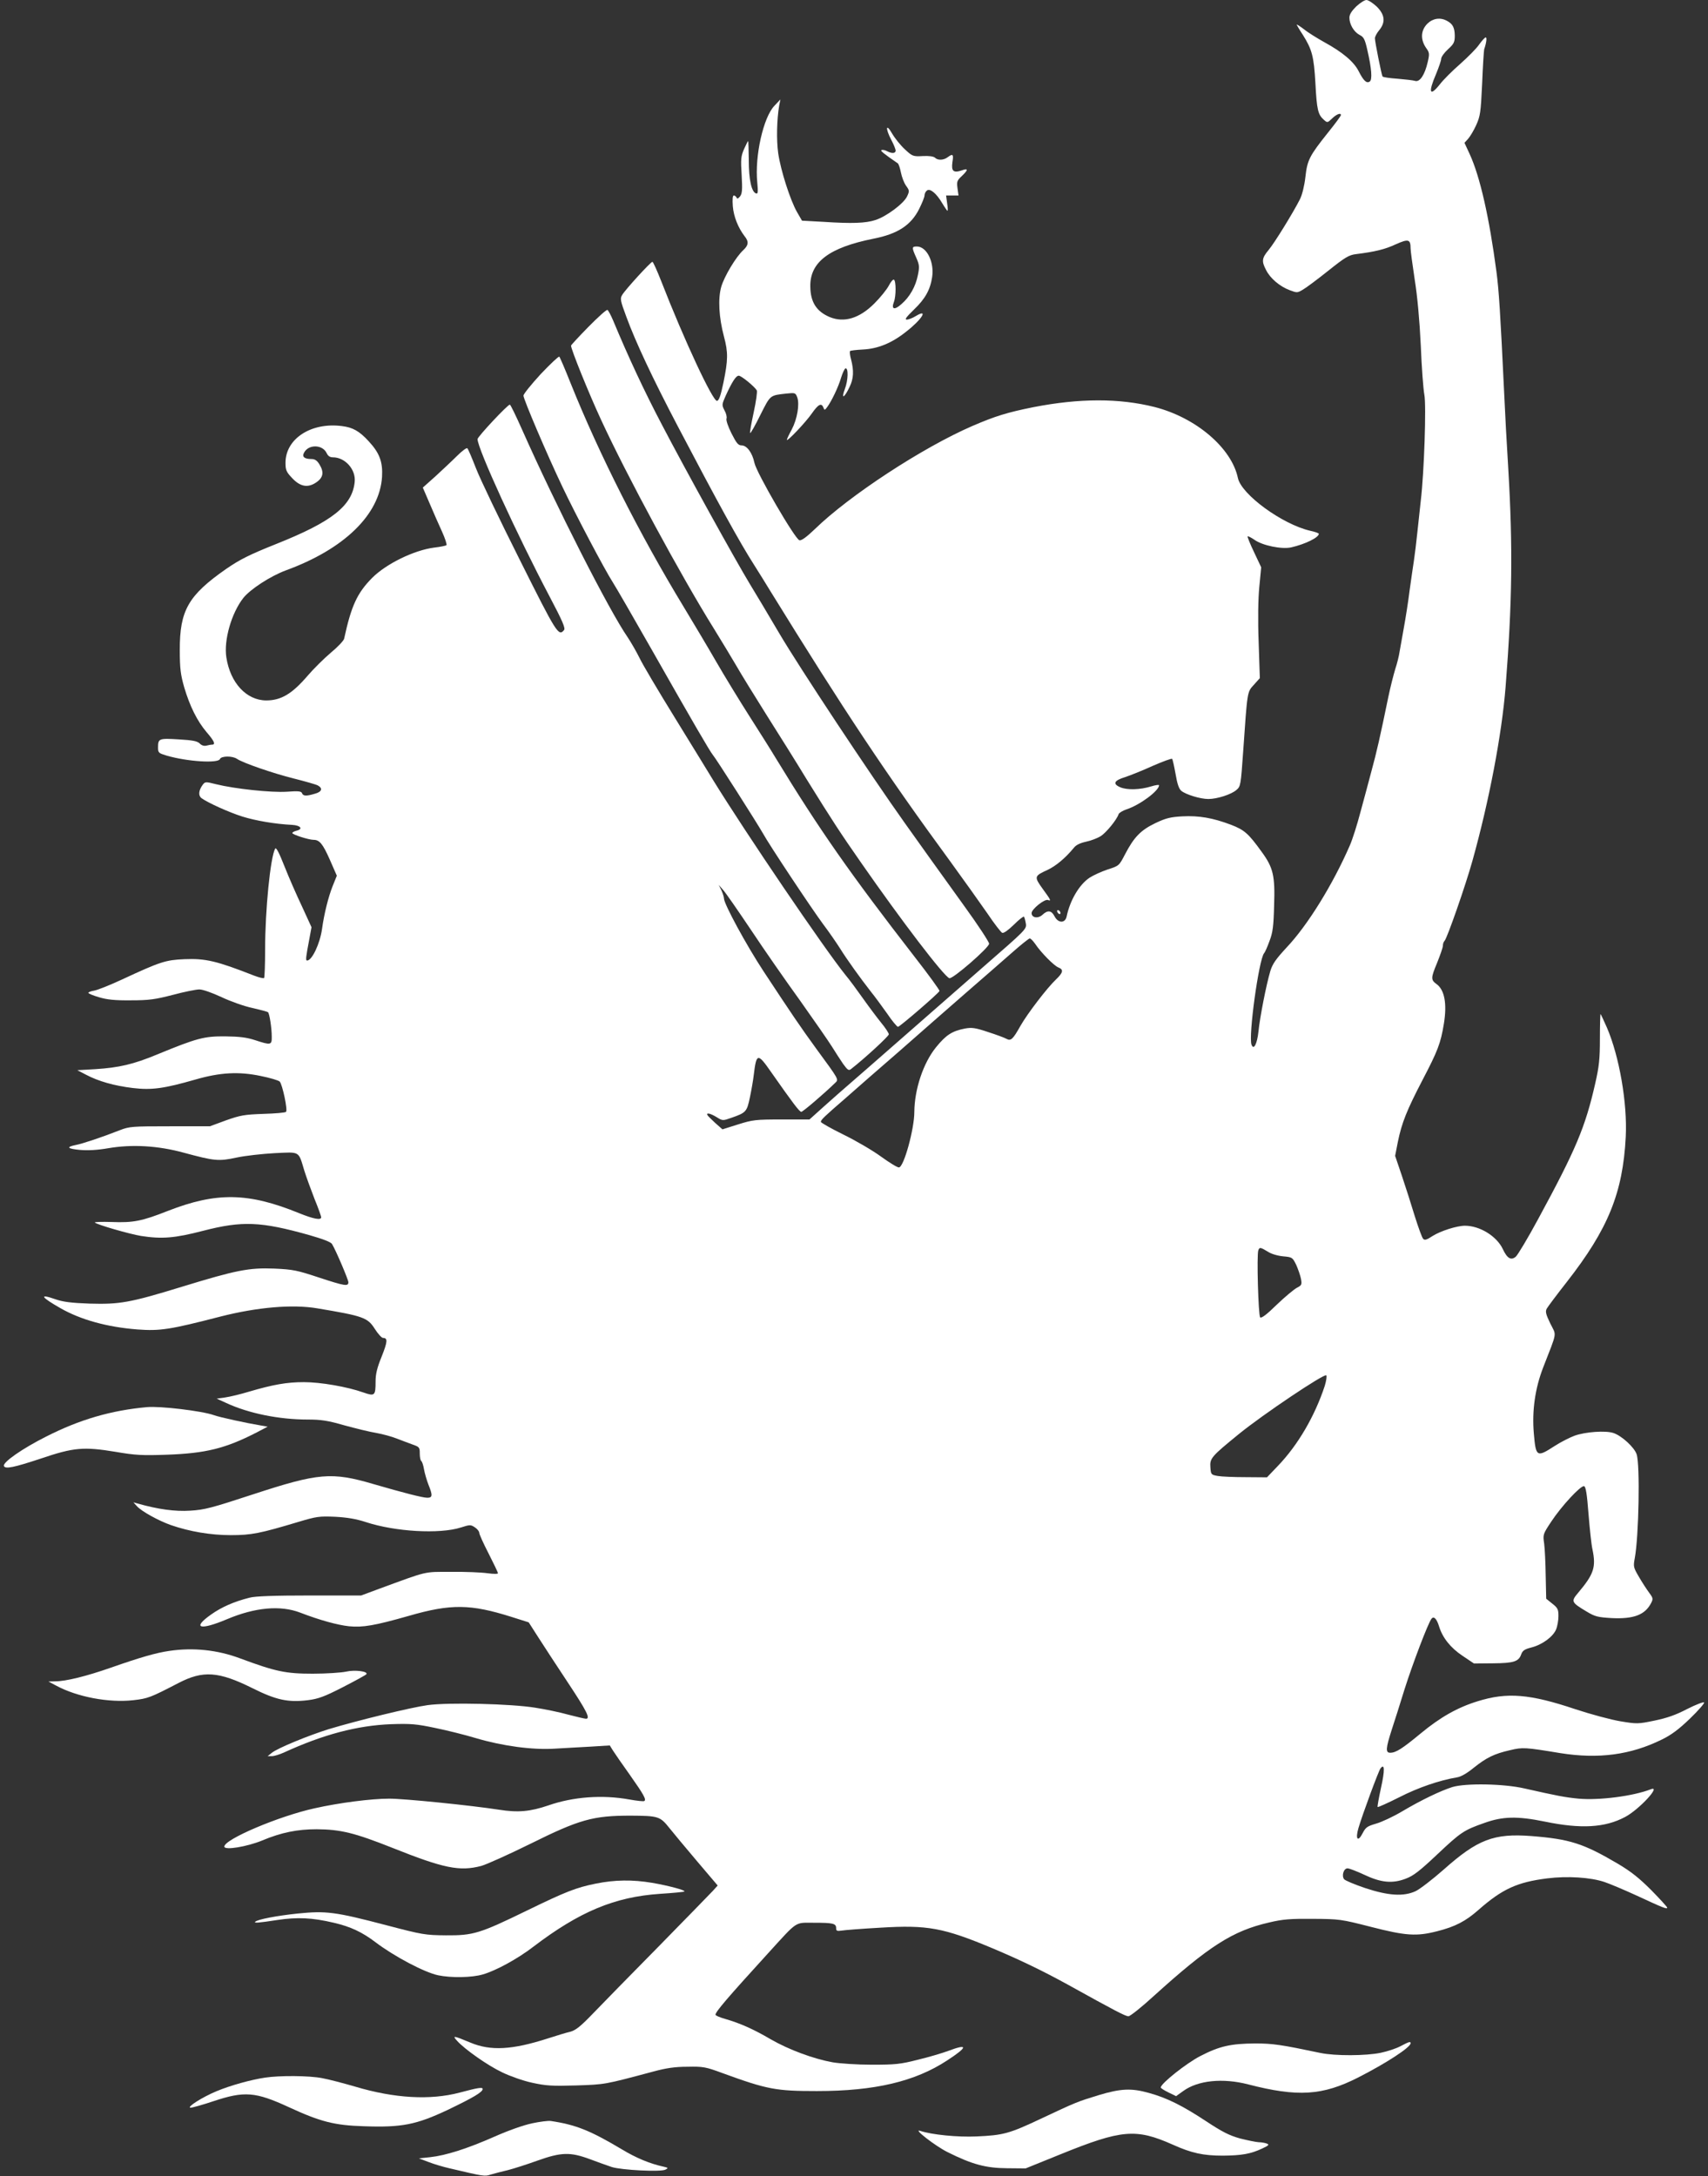<?xml version="1.0" standalone="no"?>
<!DOCTYPE svg PUBLIC "-//W3C//DTD SVG 20010904//EN"
 "http://www.w3.org/TR/2001/REC-SVG-20010904/DTD/svg10.dtd">
<svg version="1.0" xmlns="http://www.w3.org/2000/svg"
 width="1005pt" height="1280pt" viewBox="0 0 1005 1280"
 preserveAspectRatio="xMidYMid meet">
<rect x="0" y="0" width="1005" height="1280" fill="#333333" stroke="none"/>
<g transform="translate(0,1280) scale(0.1,-0.1)"
fill="#ffffff" stroke="none">
<path d="M7980 12762 c-27 -27 -40 -47 -40 -66 0 -39 26 -83 59 -101 25 -12
32 -25 46 -87 26 -112 31 -178 14 -188 -18 -12 -36 5 -65 62 -28 55 -94 111
-202 170 -41 23 -95 56 -118 75 -24 18 -44 31 -44 28 0 -2 16 -30 36 -60 54
-86 65 -126 74 -285 8 -154 15 -184 49 -214 21 -19 22 -19 49 7 27 26 52 35
52 20 0 -5 -34 -51 -76 -103 -109 -137 -122 -161 -133 -262 -6 -52 -19 -104
-32 -130 -40 -79 -149 -256 -184 -298 -40 -48 -43 -66 -15 -119 24 -48 80 -96
139 -118 42 -16 45 -16 77 3 18 10 85 60 149 111 99 79 122 93 163 98 112 14
171 28 235 58 74 33 87 30 87 -24 0 -14 11 -96 24 -182 16 -99 29 -242 36
-389 5 -128 15 -259 21 -290 12 -60 -1 -457 -21 -623 -5 -44 -14 -127 -20
-185 -6 -58 -15 -132 -20 -165 -5 -33 -17 -114 -26 -180 -8 -66 -24 -165 -34
-220 -10 -55 -21 -118 -25 -140 -3 -22 -14 -67 -25 -100 -10 -33 -29 -107 -41
-165 -47 -229 -70 -330 -99 -435 -16 -60 -45 -170 -65 -242 -19 -73 -47 -161
-62 -195 -100 -230 -248 -470 -373 -602 -62 -67 -82 -95 -95 -137 -24 -80 -62
-274 -70 -356 -8 -74 -28 -113 -41 -78 -19 50 43 500 74 538 6 6 20 39 32 72
19 49 24 87 27 210 6 173 -5 221 -73 314 -78 108 -101 129 -182 160 -106 40
-187 54 -285 49 -70 -4 -96 -10 -159 -40 -85 -41 -125 -81 -178 -183 -35 -67
-35 -68 -101 -89 -36 -12 -85 -34 -108 -49 -60 -40 -115 -132 -135 -229 -9
-40 -50 -39 -71 2 -18 35 -40 38 -71 9 -26 -24 -64 -18 -64 10 0 23 76 84 96
77 21 -8 18 -1 -31 66 -51 71 -50 75 29 111 49 23 104 69 153 128 14 19 38 30
74 38 29 6 67 21 85 32 31 19 95 96 106 130 3 8 25 21 49 29 78 26 189 109
189 141 0 4 -21 1 -47 -7 -65 -20 -141 -22 -181 -5 -47 20 -37 40 29 60 30 10
103 39 162 66 60 26 111 45 114 41 3 -3 12 -43 20 -88 10 -60 20 -88 34 -100
27 -22 112 -48 159 -48 52 0 135 27 165 53 25 21 26 28 40 227 25 358 23 348
63 392 l35 39 -7 212 c-5 133 -3 255 4 326 l11 114 -42 89 c-23 48 -40 90 -38
93 3 2 21 -7 40 -20 47 -34 160 -57 216 -45 83 19 163 58 163 80 0 4 -23 12
-51 18 -164 38 -404 213 -425 310 -37 177 -247 356 -491 418 -207 52 -440 52
-712 -1 -154 -31 -223 -52 -360 -111 -291 -126 -724 -409 -927 -607 -48 -46
-78 -68 -90 -65 -25 5 -253 397 -265 456 -12 58 -44 102 -75 102 -20 0 -30 12
-60 71 -20 40 -33 78 -29 87 3 9 -2 31 -12 48 -16 32 -16 34 7 86 39 85 61
118 77 118 15 0 91 -62 106 -86 4 -7 -4 -65 -18 -129 -14 -65 -24 -120 -21
-122 3 -3 30 45 60 106 60 119 55 115 154 126 50 5 53 5 63 -22 15 -40 0 -128
-32 -189 -16 -29 -29 -57 -29 -61 0 -14 111 103 147 155 38 54 56 64 68 35 6
-17 8 -17 22 2 26 35 66 118 82 173 9 29 21 54 26 55 18 4 16 -70 -4 -122 -23
-62 -3 -53 28 13 24 48 26 96 9 161 -7 24 -9 47 -6 50 3 3 36 7 74 9 88 4 171
37 256 105 93 72 133 138 57 92 -19 -12 -43 -21 -53 -21 -15 0 -3 15 42 59 66
63 96 117 107 192 13 88 -32 179 -90 179 -30 0 -31 -5 -4 -65 19 -43 20 -54
10 -103 -13 -67 -48 -129 -97 -171 -41 -37 -61 -31 -44 13 13 34 13 123 0 131
-5 3 -19 -13 -30 -35 -12 -23 -50 -70 -85 -105 -88 -88 -178 -115 -263 -80
-78 33 -113 88 -114 179 -3 144 111 230 372 282 142 28 221 79 269 176 17 34
31 69 31 78 0 10 6 23 14 29 18 15 56 -16 90 -74 15 -25 29 -45 31 -45 3 0 2
20 -2 45 l-6 45 36 0 37 0 -6 43 c-5 38 -3 45 25 71 39 37 39 48 1 34 -50 -17
-63 -5 -56 47 8 48 3 53 -28 30 -24 -18 -58 -19 -74 -3 -8 8 -35 12 -72 10
-57 -3 -61 -2 -106 40 -25 23 -59 65 -75 93 -37 64 -40 29 -4 -39 14 -26 25
-54 25 -62 0 -17 -23 -18 -51 -3 -11 6 -25 9 -32 6 -9 -3 13 -21 96 -78 5 -4
13 -28 18 -53 5 -26 18 -61 30 -78 21 -29 21 -32 6 -64 -20 -42 -121 -117
-185 -138 -58 -19 -138 -22 -305 -11 l-128 7 -30 52 c-39 69 -95 242 -110 345
-11 79 -8 199 6 281 l7 35 -35 -37 c-65 -67 -117 -296 -101 -452 5 -55 4 -68
-7 -64 -27 9 -43 80 -43 196 -1 61 -2 112 -4 112 -2 0 -12 -21 -24 -47 -18
-42 -20 -59 -14 -153 5 -88 3 -109 -10 -126 -11 -13 -17 -15 -20 -6 -3 6 -10
12 -16 12 -7 0 -9 -22 -6 -63 5 -61 31 -126 69 -176 26 -32 24 -53 -7 -82 -43
-39 -112 -154 -130 -216 -20 -70 -14 -180 16 -293 25 -93 24 -138 -3 -270 -16
-76 -26 -106 -38 -108 -24 -4 -192 354 -329 706 -24 61 -47 112 -51 112 -10 0
-160 -164 -178 -195 -13 -21 -11 -33 24 -127 55 -150 155 -363 303 -645 232
-442 364 -683 450 -817 26 -41 69 -110 95 -153 434 -703 683 -1078 1057 -1588
80 -110 179 -249 220 -308 40 -60 80 -111 87 -114 9 -4 36 16 69 48 29 29 56
50 59 47 3 -3 8 -21 11 -39 6 -34 3 -36 -253 -259 -142 -124 -365 -319 -497
-435 -131 -115 -263 -230 -292 -255 -29 -25 -93 -81 -142 -125 l-89 -80 -164
0 c-153 0 -170 -2 -256 -29 l-92 -29 -43 38 c-24 22 -44 42 -46 47 -6 15 20 8
56 -14 34 -21 35 -21 86 -3 86 30 91 35 109 122 9 43 19 101 22 128 16 132 23
133 103 18 127 -181 166 -233 177 -233 9 0 131 104 199 170 22 21 25 16 -110
200 -96 132 -144 203 -312 458 -100 152 -232 395 -232 427 0 9 -7 30 -15 48
l-16 32 26 -30 c15 -16 88 -122 164 -235 75 -113 205 -300 289 -416 83 -117
167 -238 187 -270 20 -33 50 -78 66 -102 27 -37 33 -41 47 -30 81 63 222 193
222 204 0 7 -20 38 -45 68 -25 31 -73 95 -107 143 -34 48 -80 111 -103 138
-126 156 -588 837 -778 1145 -22 36 -121 198 -221 360 -100 162 -197 325 -214
362 -18 36 -49 90 -69 120 -109 157 -423 775 -621 1221 -36 81 -68 147 -72
147 -13 0 -190 -189 -190 -203 0 -56 235 -568 424 -926 76 -144 94 -186 85
-197 -32 -39 -43 -22 -261 414 -118 235 -234 477 -257 537 -24 61 -46 114 -51
118 -4 5 -32 -16 -61 -45 -30 -30 -87 -83 -127 -120 l-74 -66 40 -93 c22 -52
55 -127 73 -166 18 -40 30 -76 26 -80 -4 -3 -36 -10 -72 -14 -118 -15 -282
-95 -365 -178 -88 -89 -123 -164 -165 -358 -3 -12 -38 -49 -78 -82 -39 -33
-101 -94 -137 -136 -92 -107 -156 -145 -244 -145 -116 1 -211 103 -234 253
-16 101 30 261 100 350 42 52 159 128 250 162 343 125 552 328 566 550 5 87
-14 140 -78 209 -56 61 -94 82 -159 90 -181 23 -331 -75 -331 -216 0 -43 5
-54 38 -89 48 -52 93 -60 142 -27 42 28 48 60 20 106 -14 23 -27 32 -47 32
-42 0 -57 13 -44 37 26 51 109 49 133 -2 8 -17 19 -25 37 -25 72 0 136 -72
128 -145 -14 -140 -134 -234 -460 -364 -160 -64 -214 -91 -297 -148 -222 -155
-273 -244 -272 -477 0 -110 5 -145 26 -219 33 -111 76 -198 132 -264 45 -52
54 -73 32 -73 -7 0 -22 -3 -34 -6 -13 -3 -28 1 -39 13 -15 14 -41 19 -124 24
-116 7 -121 5 -121 -48 0 -31 3 -33 52 -48 122 -35 301 -46 312 -20 7 19 74
20 101 1 36 -24 209 -84 333 -115 67 -17 131 -35 142 -41 31 -17 24 -38 -18
-49 -50 -15 -69 -14 -75 4 -5 11 -22 13 -89 8 -91 -6 -307 17 -416 44 -63 16
-65 15 -79 -3 -25 -34 -27 -64 -7 -79 37 -27 161 -83 240 -108 77 -24 191 -44
293 -49 50 -3 66 -24 27 -34 -14 -3 -26 -10 -26 -14 0 -9 97 -40 125 -40 35 0
54 -23 95 -115 l42 -96 -25 -62 c-25 -63 -50 -163 -62 -251 -12 -86 -59 -186
-88 -186 -10 0 -7 20 14 131 l12 65 -55 120 c-31 65 -78 172 -104 238 -32 81
-49 114 -55 104 -28 -51 -59 -360 -59 -594 0 -88 -3 -163 -6 -167 -4 -3 -29 3
-58 14 -222 87 -286 102 -411 97 -111 -5 -140 -14 -368 -120 -71 -33 -144 -62
-163 -65 -19 -3 -34 -9 -34 -13 0 -4 28 -16 63 -26 47 -14 93 -19 187 -18 107
0 142 5 247 32 67 18 137 32 156 32 20 0 74 -19 130 -45 53 -25 134 -54 182
-64 48 -11 89 -22 92 -25 9 -8 22 -94 22 -143 1 -51 -5 -52 -99 -21 -50 16
-91 21 -175 22 -123 1 -166 -10 -399 -106 -142 -59 -226 -78 -366 -87 l-105
-6 50 -26 c73 -39 168 -66 278 -79 110 -13 182 -3 367 50 145 42 255 48 384
21 55 -11 105 -26 112 -33 16 -18 48 -168 37 -178 -4 -5 -64 -10 -133 -12
-112 -4 -135 -8 -220 -38 l-95 -35 -235 0 c-223 0 -238 -1 -295 -23 -104 -41
-221 -80 -259 -87 -59 -12 -50 -22 25 -29 47 -4 102 -1 166 10 140 24 293 15
443 -26 182 -49 205 -52 312 -29 51 11 152 22 224 26 152 7 139 15 175 -104
12 -38 39 -112 60 -166 22 -53 39 -102 39 -107 0 -19 -46 -10 -130 24 -299
122 -486 125 -773 13 -152 -60 -203 -70 -330 -65 -59 2 -103 0 -99 -3 13 -13
205 -68 272 -79 123 -19 198 -13 364 30 232 60 341 55 626 -25 80 -23 128 -41
134 -53 24 -40 95 -208 96 -224 0 -26 -20 -23 -175 28 -127 42 -151 47 -261
52 -149 6 -224 -9 -544 -107 -306 -94 -366 -104 -543 -99 -109 4 -156 10 -202
26 -97 34 -85 13 31 -53 119 -68 274 -111 452 -125 134 -10 192 -1 490 76 216
55 424 73 570 48 269 -45 295 -54 337 -120 19 -30 41 -54 49 -54 28 0 27 -21
-8 -109 -27 -66 -36 -103 -36 -147 0 -84 -5 -88 -71 -65 -96 34 -252 61 -351
61 -100 0 -180 -14 -323 -56 -49 -15 -112 -30 -140 -34 l-50 -7 55 -25 c133
-62 312 -98 481 -98 78 0 118 -6 215 -34 66 -18 151 -39 189 -45 39 -7 93 -22
120 -33 28 -11 69 -26 93 -35 40 -14 42 -17 42 -53 0 -22 4 -41 9 -44 5 -4 12
-25 16 -49 4 -23 16 -64 26 -90 26 -64 24 -77 -7 -77 -27 0 -143 30 -315 80
-248 73 -325 66 -710 -60 -244 -80 -285 -91 -369 -96 -90 -6 -190 8 -310 42
l-25 7 20 -22 c26 -30 127 -86 201 -112 110 -38 233 -59 352 -59 122 0 171 10
395 77 110 33 125 35 220 31 72 -4 124 -13 179 -31 173 -57 434 -72 560 -32
53 17 58 17 82 1 14 -9 26 -24 26 -32 0 -9 25 -64 55 -122 30 -59 55 -111 55
-116 0 -5 -25 -5 -62 0 -35 5 -130 9 -213 8 -165 0 -133 7 -425 -100 l-105
-39 -305 0 c-206 0 -320 -4 -352 -13 -91 -23 -164 -55 -226 -99 -115 -81 -66
-95 95 -27 164 69 313 83 430 38 114 -44 220 -73 287 -80 80 -8 151 4 351 61
249 72 364 70 605 -6 l101 -32 57 -89 c31 -49 110 -169 174 -266 112 -169 133
-212 106 -212 -7 0 -54 11 -104 24 -49 14 -137 32 -195 41 -140 23 -512 32
-633 15 -96 -13 -412 -90 -581 -141 -119 -37 -300 -111 -335 -139 l-25 -20 25
0 c14 0 45 10 70 21 233 107 432 159 630 167 119 4 150 1 260 -22 69 -14 177
-41 240 -60 159 -47 333 -70 463 -62 56 3 152 9 213 12 l112 7 18 -29 c10 -16
55 -81 100 -144 84 -119 98 -146 85 -154 -4 -3 -43 1 -87 9 -160 29 -332 16
-478 -35 -106 -36 -178 -43 -290 -25 -169 26 -557 65 -645 65 -106 0 -294 -24
-441 -57 -209 -46 -530 -182 -530 -225 0 -23 133 -1 223 36 112 47 207 66 320
66 142 -1 223 -21 445 -109 303 -121 396 -140 523 -107 30 8 159 66 287 129
292 145 371 167 593 167 163 -1 173 -4 228 -73 20 -25 92 -112 160 -192 l124
-146 -29 -32 c-16 -17 -160 -165 -319 -327 -160 -162 -333 -339 -385 -393 -74
-77 -102 -99 -134 -108 -23 -5 -81 -23 -131 -39 -211 -68 -338 -75 -457 -25
-101 42 -108 43 -78 10 44 -49 180 -145 265 -185 45 -22 124 -50 176 -61 82
-18 116 -20 259 -16 172 6 163 4 455 82 74 20 126 28 200 28 92 2 108 -1 205
-37 266 -97 316 -106 557 -106 340 0 577 56 766 180 123 80 125 101 6 56 -35
-13 -116 -37 -179 -52 -102 -26 -132 -29 -270 -29 -85 0 -189 7 -230 14 -112
20 -258 74 -364 135 -104 61 -182 95 -268 120 -32 9 -58 20 -58 25 0 17 71
100 309 361 178 195 155 180 270 180 113 0 131 -4 131 -32 0 -16 5 -18 33 -14
17 3 120 11 227 17 277 17 371 0 662 -122 159 -67 294 -132 443 -214 276 -153
337 -185 355 -185 10 0 78 54 151 121 323 292 462 381 674 430 84 20 126 23
260 22 156 -1 165 -2 341 -47 206 -53 269 -57 390 -26 107 27 168 59 244 126
140 123 228 163 404 185 120 15 255 6 336 -21 33 -11 118 -47 190 -80 155 -72
180 -82 180 -71 0 4 -42 50 -93 102 -71 71 -118 109 -197 156 -204 120 -283
145 -509 163 -221 17 -317 -20 -516 -197 -66 -58 -140 -115 -165 -127 -71 -33
-161 -27 -297 18 -62 21 -117 44 -124 52 -16 20 -3 64 20 64 10 0 54 -17 97
-37 99 -47 166 -54 245 -24 46 17 83 46 188 145 137 129 155 141 275 183 108
39 194 41 356 8 212 -44 353 -36 472 27 82 43 217 189 151 163 -103 -40 -302
-66 -425 -55 -81 8 -122 16 -318 60 -120 28 -347 32 -425 8 -69 -22 -182 -76
-295 -143 -52 -31 -121 -63 -153 -72 -51 -15 -61 -21 -79 -56 -28 -55 -44 -36
-25 29 24 82 119 338 130 352 25 32 26 -11 3 -114 -13 -60 -22 -111 -20 -113
2 -3 59 23 127 57 111 57 237 100 339 117 23 3 60 24 100 57 74 59 120 82 213
103 74 18 89 17 295 -17 225 -36 415 -11 599 80 54 26 100 60 165 123 50 48
87 91 83 95 -4 4 -49 -13 -100 -39 -67 -35 -119 -53 -192 -68 -96 -20 -104
-20 -200 -4 -55 9 -174 41 -265 71 -268 90 -402 101 -575 47 -120 -37 -220
-94 -335 -189 -109 -90 -146 -114 -180 -114 -28 0 -26 26 9 135 16 49 51 158
76 240 47 148 138 388 158 413 14 18 31 0 45 -46 20 -65 67 -125 138 -172 l67
-45 111 1 c123 1 152 10 167 53 8 22 20 30 59 40 64 16 128 63 146 106 8 19
14 54 14 79 0 39 -4 48 -36 73 l-36 29 -3 135 c-1 74 -5 159 -9 189 -8 54 -7
56 42 130 60 91 174 214 193 208 10 -3 17 -46 26 -164 7 -87 17 -181 23 -207
22 -105 9 -146 -84 -256 -43 -51 -41 -56 49 -110 50 -30 65 -34 149 -39 129
-6 195 19 231 88 13 25 12 30 -11 61 -14 19 -41 60 -60 93 -33 56 -34 61 -25
110 24 128 32 549 11 612 -14 41 -88 109 -137 125 -46 15 -163 7 -228 -16 -27
-10 -81 -37 -118 -61 -105 -68 -110 -65 -122 76 -11 131 7 262 55 386 85 219
79 184 42 259 -26 54 -30 70 -21 87 6 11 59 82 118 157 244 312 330 525 347
854 10 199 -38 474 -111 643 -18 41 -35 77 -37 79 -2 3 -4 -62 -4 -143 0 -124
-5 -166 -28 -267 -58 -255 -113 -386 -335 -795 -61 -113 -121 -213 -132 -222
-28 -24 -51 -10 -77 46 -36 75 -135 136 -222 136 -48 0 -144 -31 -190 -60 -35
-23 -47 -27 -56 -17 -7 7 -28 66 -49 132 -20 66 -54 173 -76 238 l-40 118 16
82 c23 113 53 187 144 362 90 172 108 217 127 334 19 117 4 199 -44 233 -33
24 -33 36 3 122 19 47 35 93 35 103 0 11 4 23 10 29 15 15 124 327 164 471 98
351 173 744 195 1023 39 495 43 822 16 1278 -9 142 -20 349 -25 462 -22 458
-30 590 -45 703 -42 317 -96 557 -157 690 l-31 67 21 23 c11 12 33 48 48 81
24 54 27 73 35 245 4 102 10 193 12 201 13 38 17 70 9 70 -5 0 -22 -19 -38
-41 -15 -23 -66 -74 -112 -115 -46 -40 -100 -94 -119 -119 -61 -77 -71 -51
-23 60 16 39 30 79 30 89 0 11 18 36 40 56 35 32 40 42 40 81 -1 47 -12 69
-47 87 -39 21 -82 14 -114 -17 -40 -40 -42 -94 -7 -144 19 -26 20 -34 9 -81
-17 -75 -46 -120 -74 -112 -12 4 -59 9 -105 13 -45 3 -85 9 -87 13 -6 9 -45
205 -45 225 0 9 11 30 25 47 39 47 34 92 -15 140 -23 21 -49 38 -60 38 -11 0
-37 -17 -60 -38z m-1889 -5514 c34 -51 111 -129 137 -139 31 -12 28 -30 -14
-70 -53 -50 -169 -202 -210 -274 -43 -77 -56 -90 -81 -76 -10 6 -58 24 -108
40 -77 26 -97 28 -137 21 -76 -15 -111 -37 -171 -111 -75 -93 -126 -247 -127
-380 0 -99 -61 -322 -90 -326 -8 -2 -55 27 -105 63 -49 36 -150 95 -222 130
-73 36 -133 70 -133 75 0 12 20 31 146 140 54 48 196 172 315 275 118 104 293
257 387 339 95 83 218 189 273 238 54 48 103 87 108 87 6 0 20 -15 32 -32z
m1368 -1810 c21 -14 59 -25 91 -28 54 -5 55 -6 77 -50 11 -25 24 -62 28 -82 6
-34 5 -38 -24 -53 -17 -9 -71 -54 -119 -100 -58 -57 -90 -81 -97 -74 -11 11
-21 368 -11 394 7 20 12 19 55 -7z m336 -790 c-59 -179 -158 -348 -275 -470
l-65 -68 -125 1 c-69 0 -143 3 -165 7 -39 7 -40 9 -43 51 -4 53 6 64 168 196
140 114 502 357 514 345 4 -5 0 -32 -9 -62z"/>
<path d="M3462 10877 c-56 -57 -102 -107 -102 -110 0 -22 105 -282 177 -437
152 -329 469 -916 665 -1230 46 -74 104 -171 130 -215 25 -44 105 -174 178
-290 73 -115 180 -286 237 -380 154 -248 196 -312 320 -490 238 -342 486 -667
519 -679 19 -7 234 180 234 203 0 10 -64 108 -143 217 -216 300 -235 327 -354
494 -203 285 -619 913 -738 1115 -65 110 -142 240 -173 290 -81 133 -382 677
-519 940 -105 200 -197 398 -285 609 -14 33 -29 61 -34 63 -6 2 -56 -43 -112
-100z"/>
<path d="M3182 10600 c-56 -61 -102 -118 -102 -127 0 -21 141 -352 230 -538
78 -164 248 -486 295 -559 18 -28 121 -206 229 -396 244 -430 344 -601 360
-620 18 -20 261 -402 294 -460 37 -68 287 -444 356 -537 34 -45 78 -109 99
-142 41 -66 118 -173 182 -255 23 -28 65 -86 95 -128 29 -43 58 -78 64 -78 11
1 239 197 244 211 2 4 -63 94 -145 199 -380 490 -562 750 -818 1170 -28 47
-99 159 -157 250 -58 91 -146 235 -195 320 -49 85 -135 229 -190 320 -260 428
-498 899 -665 1315 -33 83 -63 153 -67 157 -3 4 -52 -42 -109 -102z"/>
<path d="M6220 7441 c0 -5 5 -13 10 -16 6 -3 10 -2 10 4 0 5 -4 13 -10 16 -5
3 -10 2 -10 -4z"/>
<path d="M865 4523 c-211 -19 -397 -73 -595 -174 -139 -70 -255 -151 -247
-172 7 -20 59 -9 219 44 192 65 250 70 438 39 116 -20 158 -22 300 -17 231 8
347 37 530 131 l65 34 -40 7 c-84 14 -242 48 -277 61 -71 25 -316 54 -393 47z"/>
<path d="M996 3089 c-77 -11 -171 -38 -342 -98 -146 -51 -266 -81 -331 -81
l-38 -1 45 -24 c124 -67 310 -102 454 -86 87 10 100 15 266 101 144 75 236 69
435 -30 140 -70 210 -85 326 -71 62 8 96 20 207 77 74 38 136 72 138 76 11 17
-69 27 -120 15 -28 -6 -116 -12 -196 -12 -158 0 -217 12 -427 90 -133 50 -276
65 -417 44z"/>
<path d="M3505 1720 c-115 -23 -178 -48 -406 -159 -277 -135 -315 -146 -474
-145 -124 1 -140 4 -350 59 -305 80 -356 86 -525 69 -123 -13 -233 -34 -248
-48 -9 -9 17 -7 129 10 119 18 205 14 333 -16 99 -23 167 -55 246 -115 108
-82 287 -177 368 -194 76 -16 199 -14 263 5 77 22 205 92 296 162 273 208 480
294 746 312 77 5 142 11 144 14 8 7 -92 34 -191 51 -114 19 -218 18 -331 -5z"/>
<path d="M8239 763 c-25 -13 -76 -30 -115 -38 -86 -18 -268 -19 -354 -1 -233
49 -281 56 -385 56 -143 -1 -210 -16 -322 -74 -82 -42 -233 -162 -233 -185 0
-4 20 -17 45 -29 l45 -22 42 30 c86 63 233 78 383 39 291 -75 437 -66 647 41
163 83 308 177 308 201 0 12 -8 10 -61 -18z"/>
<path d="M1560 579 c-82 -12 -205 -46 -286 -80 -84 -35 -175 -93 -154 -97 8
-1 69 16 135 38 183 61 248 56 445 -35 184 -85 268 -107 441 -112 224 -8 308
9 493 96 152 73 206 105 206 123 0 12 -26 8 -135 -21 -174 -46 -384 -34 -615
35 -69 20 -156 43 -195 50 -77 15 -249 16 -335 3z"/>
<path d="M6465 476 c-124 -38 -131 -40 -345 -141 -183 -86 -217 -95 -375 -102
-110 -5 -263 10 -331 33 -45 15 89 -89 161 -125 146 -73 226 -94 350 -95 l110
-1 205 83 c360 146 444 153 660 57 111 -50 180 -65 295 -65 111 1 164 10 232
42 39 18 43 23 27 29 -10 4 -32 8 -48 8 -16 1 -65 11 -109 22 -64 18 -104 38
-201 102 -138 91 -230 137 -336 166 -103 29 -165 26 -295 -13z"/>
<path d="M3130 310 c-51 -11 -139 -42 -220 -78 -159 -70 -286 -111 -379 -121
l-66 -7 58 -22 c31 -12 85 -28 120 -36 209 -49 208 -49 245 -37 21 6 66 18
101 26 35 9 113 34 174 56 140 50 193 51 309 8 46 -17 103 -38 128 -46 57 -18
290 -30 316 -15 17 9 16 11 -11 17 -82 18 -161 51 -246 102 -186 111 -271 145
-419 167 -14 2 -63 -4 -110 -14z"/>
</g>
</svg>

